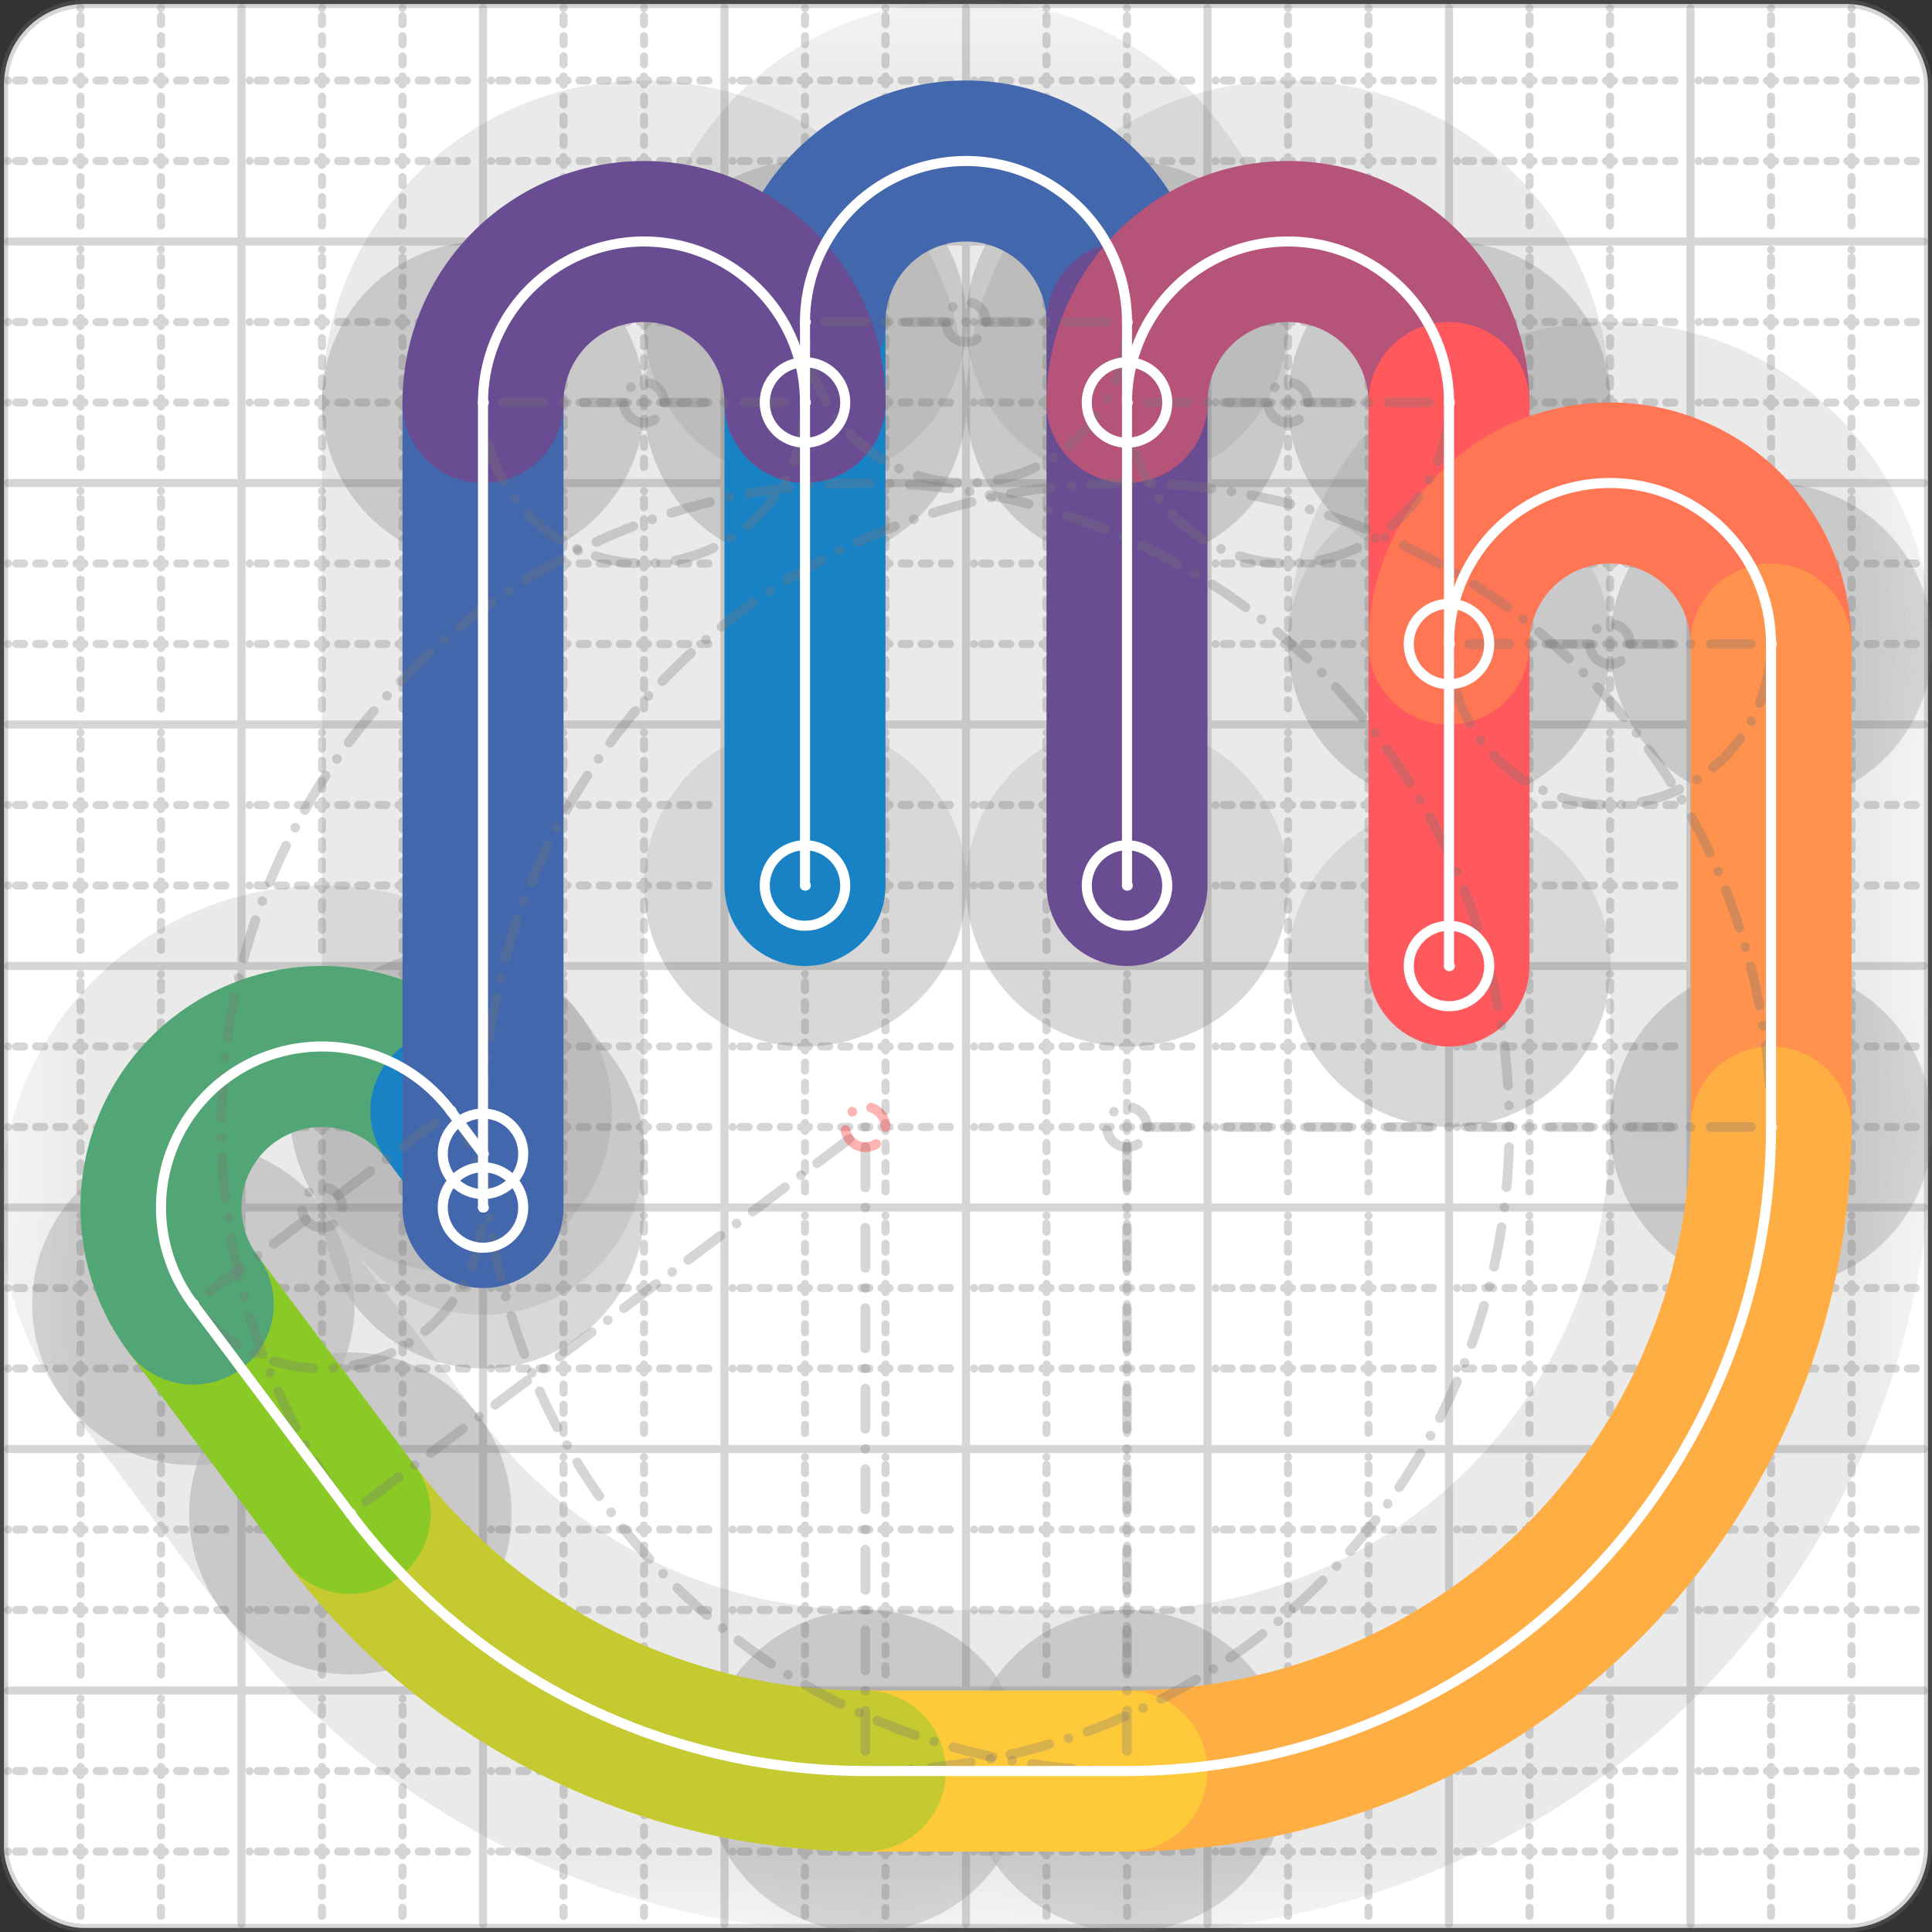 <svg xmlns="http://www.w3.org/2000/svg" width="24" height="24" viewBox="0 0 24 24" fill="none" stroke="currentColor" stroke-width="2" stroke-linecap="round" stroke-linejoin="round"><rect x="0" y="0" width="24" height="24" fill="#333333" stroke="none"/><style>
  @media screen and (prefers-color-scheme: light) {
    .svg-preview-grid-rect { fill: none }
  }
  @media screen and (prefers-color-scheme: dark) {
    .svg-preview-grid-rect { fill: none }
    .svg
    .svg-preview-grid-group,
    .svg-preview-radii-group,
    .svg-preview-shadow-mask-group,
    .svg-preview-shadow-group {
      stroke: #fff;
    }
  }
</style><g class="svg-preview-grid-group" stroke-linecap="butt" stroke-width="0.1" stroke="#777" stroke-opacity="0.3"><rect class="svg-preview-grid-rect" width="23.9" height="23.9" x="0.05" y="0.05" rx="1" fill="#fff"></rect><path stroke-dasharray="0 0.1 0.1 0.15 0.1 0.15 0.1 0.15 0.1 0.15 0.1 0.15 0.1 0.15 0.1 0.15 0.1 0.15 0.1 0.15 0.1 0.15 0.1 0.15 0 0.15" stroke-width="0.1" d="M0.1 1h23.8M1 0.1v23.8M0.1 2h23.8M2 0.1v23.8M0.1 4h23.8M4 0.1v23.8M0.1 5h23.8M5 0.1v23.8M0.1 7h23.8M7 0.1v23.8M0.1 8h23.8M8 0.1v23.8M0.1 10h23.8M10 0.1v23.8M0.1 11h23.8M11 0.1v23.8M0.1 13h23.8M13 0.1v23.8M0.1 14h23.8M14 0.1v23.8M0.1 16h23.8M16 0.1v23.8M0.1 17h23.8M17 0.1v23.8M0.1 19h23.8M19 0.1v23.8M0.1 20h23.8M20 0.1v23.8M0.1 22h23.8M22 0.1v23.8M0.1 23h23.8M23 0.1v23.8"></path><path d="M0.1 3h23.8M3 0.1v23.8M0.1 6h23.8M6 0.1v23.8M0.1 9h23.8M9 0.1v23.8M0.1 12h23.8M12 0.1v23.8M0.1 15h23.8M15 0.1v23.8M0.1 18h23.8M18 0.1v23.8M0.1 21h23.8M21 0.1v23.8"></path></g><g class="svg-preview-shadow-mask-group" stroke-width="4" stroke="#777" stroke-opacity="0.15"><mask id="svg-preview-shadow-mask-0" maskUnits="userSpaceOnUse" stroke-opacity="1" stroke-width="4" stroke="#000"><rect x="0" y="0" width="24" height="24" fill="#fff" stroke="none" rx="1"></rect><path d="M10 11h.01M10 4h.01M14 4h.01M14 11h.01"></path></mask><mask id="svg-preview-shadow-mask-1" maskUnits="userSpaceOnUse" stroke-opacity="1" stroke-width="4" stroke="#000"><rect x="0" y="0" width="24" height="24" fill="#fff" stroke="none" rx="1"></rect><path d="M14 5h.01M18 5h.01M18 12h.01"></path></mask><mask id="svg-preview-shadow-mask-2" maskUnits="userSpaceOnUse" stroke-opacity="1" stroke-width="4" stroke="#000"><rect x="0" y="0" width="24" height="24" fill="#fff" stroke="none" rx="1"></rect><path d="M18 8h.01M22 8h.01M22 14h.01M14 22h.01M10.75 22h.01M4.35 18.8h.01M2.4 16.2h.01M5.6 13.8h.01M6 14.333h.01"></path></mask><mask id="svg-preview-shadow-mask-3" maskUnits="userSpaceOnUse" stroke-opacity="1" stroke-width="4" stroke="#000"><rect x="0" y="0" width="24" height="24" fill="#fff" stroke="none" rx="1"></rect><path d="M6 15h.01M6 5h.01M10 5h.01"></path></mask></g><g class="svg-preview-shadow-group" stroke-width="4" stroke="#777" stroke-opacity="0.15"><path mask="url(#svg-preview-shadow-mask-0)" d="M 10 11 L 10 4"></path><path mask="url(#svg-preview-shadow-mask-0)" d="M 10 4 A2 2 0 0 1 14 4"></path><path mask="url(#svg-preview-shadow-mask-0)" d="M 14 4 L 14 11"></path><path mask="url(#svg-preview-shadow-mask-1)" d="M 14 5 A2 2 0 0 1 18 5"></path><path mask="url(#svg-preview-shadow-mask-1)" d="M 18 5 L 18 12"></path><path mask="url(#svg-preview-shadow-mask-2)" d="M 18 8 A2 2 0 0 1 22 8"></path><path mask="url(#svg-preview-shadow-mask-2)" d="M 22 8 L 22 14"></path><path mask="url(#svg-preview-shadow-mask-2)" d="M 22 14 A8 8 0 0 1 14 22"></path><path mask="url(#svg-preview-shadow-mask-2)" d="M 14 22 L 10.75 22"></path><path mask="url(#svg-preview-shadow-mask-2)" d="M 10.75 22 A8 8 0 0 1 4.35 18.8"></path><path mask="url(#svg-preview-shadow-mask-2)" d="M 4.35 18.8 L 2.4 16.2"></path><path mask="url(#svg-preview-shadow-mask-2)" d="M 2.4 16.2 A2 2 0 0 1 5.6 13.8"></path><path mask="url(#svg-preview-shadow-mask-2)" d="M 5.6 13.8 L 6 14.333"></path><path mask="url(#svg-preview-shadow-mask-3)" d="M 6 15 L 6 5"></path><path mask="url(#svg-preview-shadow-mask-3)" d="M 6 5 A2 2 0 0 1 10 5"></path><path d="M10 11h.01M10 4h.01M14 4h.01M14 11h.01M14 5h.01M18 5h.01M18 12h.01M18 8h.01M22 8h.01M22 14h.01M14 22h.01M10.75 22h.01M4.35 18.8h.01M2.4 16.2h.01M5.6 13.8h.01M6 14.333h.01M6 15h.01M6 5h.01M10 5h.01"></path></g><g class="svg-preview-handles-group" stroke-width="0.12" stroke="#777" stroke-opacity="0.6"></g><g class="svg-preview-colored-path-group"><path d="M 10 11 L 10 4" stroke="#1982c4"></path><path d="M 10 4 A2 2 0 0 1 14 4" stroke="#4267AC"></path><path d="M 14 4 L 14 11" stroke="#6a4c93"></path><path d="M 14 5 A2 2 0 0 1 18 5" stroke="#B55379"></path><path d="M 18 5 L 18 12" stroke="#FF595E"></path><path d="M 18 8 A2 2 0 0 1 22 8" stroke="#FF7655"></path><path d="M 22 8 L 22 14" stroke="#ff924c"></path><path d="M 22 14 A8 8 0 0 1 14 22" stroke="#FFAE43"></path><path d="M 14 22 L 10.75 22" stroke="#ffca3a"></path><path d="M 10.75 22 A8 8 0 0 1 4.35 18.8" stroke="#C5CA30"></path><path d="M 4.35 18.8 L 2.4 16.2" stroke="#8ac926"></path><path d="M 2.4 16.2 A2 2 0 0 1 5.6 13.8" stroke="#52A675"></path><path d="M 5.6 13.8 L 6 14.333" stroke="#1982c4"></path><path d="M 6 15 L 6 5" stroke="#4267AC"></path><path d="M 6 5 A2 2 0 0 1 10 5" stroke="#6a4c93"></path></g><g class="svg-preview-radii-group" stroke-width="0.12" stroke-dasharray="0 0.25 0.25" stroke="#777" stroke-opacity="0.3"><path d="M10 4 12 4 14 4"></path><circle cy="4" cx="12" r="0.25" stroke-dasharray="0"></circle><circle cy="4" cx="12" r="2"></circle><path d="M14 5 16 5 18 5"></path><circle cy="5" cx="16" r="0.25" stroke-dasharray="0"></circle><circle cy="5" cx="16" r="2"></circle><path d="M18 8 20 8 22 8"></path><circle cy="8" cx="20" r="0.25" stroke-dasharray="0"></circle><circle cy="8" cx="20" r="2"></circle><path d="M22 14 14 14 14 22"></path><circle cy="14" cx="14" r="0.25" stroke-dasharray="0"></circle><circle cy="14" cx="14" r="8"></circle><path d="M10.75 22 10.75 14 4.35 18.8"></path><circle cy="14" cx="10.75" r="0.25" stroke-dasharray="0" stroke="red"></circle><circle cy="14" cx="10.75" r="8"></circle><path d="M2.4 16.2 4 15 5.6 13.8"></path><circle cy="15" cx="4" r="0.25" stroke-dasharray="0"></circle><circle cy="15" cx="4" r="2"></circle><path d="M6 5 8 5 10 5"></path><circle cy="5" cx="8" r="0.25" stroke-dasharray="0"></circle><circle cy="5" cx="8" r="2"></circle></g><g class="svg-preview-control-path-marker-mask-group" stroke-width="1" stroke="#000"><mask id="svg-preview-control-path-marker-mask-0" maskUnits="userSpaceOnUse"><rect x="0" y="0" width="24" height="24" fill="#fff" stroke="none" rx="1"></rect><path d="M10 11h.01"></path><path d="M10 4h.01"></path></mask><mask id="svg-preview-control-path-marker-mask-1" maskUnits="userSpaceOnUse"><rect x="0" y="0" width="24" height="24" fill="#fff" stroke="none" rx="1"></rect><path d="M10 4h.01"></path><path d="M14 4h.01"></path></mask><mask id="svg-preview-control-path-marker-mask-2" maskUnits="userSpaceOnUse"><rect x="0" y="0" width="24" height="24" fill="#fff" stroke="none" rx="1"></rect><path d="M14 4h.01"></path><path d="M14 11h.01"></path></mask><mask id="svg-preview-control-path-marker-mask-3" maskUnits="userSpaceOnUse"><rect x="0" y="0" width="24" height="24" fill="#fff" stroke="none" rx="1"></rect><path d="M14 5h.01"></path><path d="M18 5h.01"></path></mask><mask id="svg-preview-control-path-marker-mask-4" maskUnits="userSpaceOnUse"><rect x="0" y="0" width="24" height="24" fill="#fff" stroke="none" rx="1"></rect><path d="M18 5h.01"></path><path d="M18 12h.01"></path></mask><mask id="svg-preview-control-path-marker-mask-5" maskUnits="userSpaceOnUse"><rect x="0" y="0" width="24" height="24" fill="#fff" stroke="none" rx="1"></rect><path d="M18 8h.01"></path><path d="M22 8h.01"></path></mask><mask id="svg-preview-control-path-marker-mask-6" maskUnits="userSpaceOnUse"><rect x="0" y="0" width="24" height="24" fill="#fff" stroke="none" rx="1"></rect><path d="M22 8h.01"></path><path d="M22 14h.01"></path></mask><mask id="svg-preview-control-path-marker-mask-7" maskUnits="userSpaceOnUse"><rect x="0" y="0" width="24" height="24" fill="#fff" stroke="none" rx="1"></rect><path d="M22 14h.01"></path><path d="M14 22h.01"></path></mask><mask id="svg-preview-control-path-marker-mask-8" maskUnits="userSpaceOnUse"><rect x="0" y="0" width="24" height="24" fill="#fff" stroke="none" rx="1"></rect><path d="M14 22h.01"></path><path d="M10.75 22h.01"></path></mask><mask id="svg-preview-control-path-marker-mask-9" maskUnits="userSpaceOnUse"><rect x="0" y="0" width="24" height="24" fill="#fff" stroke="none" rx="1"></rect><path d="M10.75 22h.01"></path><path d="M4.35 18.8h.01"></path></mask><mask id="svg-preview-control-path-marker-mask-10" maskUnits="userSpaceOnUse"><rect x="0" y="0" width="24" height="24" fill="#fff" stroke="none" rx="1"></rect><path d="M4.35 18.8h.01"></path><path d="M2.4 16.2h.01"></path></mask><mask id="svg-preview-control-path-marker-mask-11" maskUnits="userSpaceOnUse"><rect x="0" y="0" width="24" height="24" fill="#fff" stroke="none" rx="1"></rect><path d="M2.4 16.2h.01"></path><path d="M5.6 13.8h.01"></path></mask><mask id="svg-preview-control-path-marker-mask-12" maskUnits="userSpaceOnUse"><rect x="0" y="0" width="24" height="24" fill="#fff" stroke="none" rx="1"></rect><path d="M5.6 13.8h.01"></path><path d="M6 14.333h.01"></path></mask><mask id="svg-preview-control-path-marker-mask-13" maskUnits="userSpaceOnUse"><rect x="0" y="0" width="24" height="24" fill="#fff" stroke="none" rx="1"></rect><path d="M6 15h.01"></path><path d="M6 5h.01"></path></mask><mask id="svg-preview-control-path-marker-mask-14" maskUnits="userSpaceOnUse"><rect x="0" y="0" width="24" height="24" fill="#fff" stroke="none" rx="1"></rect><path d="M6 5h.01"></path><path d="M10 5h.01"></path></mask></g><g class="svg-preview-control-path-group" stroke="#fff" stroke-width="0.125"><path mask="url(#svg-preview-control-path-marker-mask-0)" d="M 10 11 L 10 4"></path><path mask="url(#svg-preview-control-path-marker-mask-1)" d="M 10 4 A2 2 0 0 1 14 4"></path><path mask="url(#svg-preview-control-path-marker-mask-2)" d="M 14 4 L 14 11"></path><path mask="url(#svg-preview-control-path-marker-mask-3)" d="M 14 5 A2 2 0 0 1 18 5"></path><path mask="url(#svg-preview-control-path-marker-mask-4)" d="M 18 5 L 18 12"></path><path mask="url(#svg-preview-control-path-marker-mask-5)" d="M 18 8 A2 2 0 0 1 22 8"></path><path mask="url(#svg-preview-control-path-marker-mask-6)" d="M 22 8 L 22 14"></path><path mask="url(#svg-preview-control-path-marker-mask-7)" d="M 22 14 A8 8 0 0 1 14 22"></path><path mask="url(#svg-preview-control-path-marker-mask-8)" d="M 14 22 L 10.75 22"></path><path mask="url(#svg-preview-control-path-marker-mask-9)" d="M 10.75 22 A8 8 0 0 1 4.35 18.8"></path><path mask="url(#svg-preview-control-path-marker-mask-10)" d="M 4.35 18.8 L 2.4 16.2"></path><path mask="url(#svg-preview-control-path-marker-mask-11)" d="M 2.4 16.2 A2 2 0 0 1 5.6 13.8"></path><path mask="url(#svg-preview-control-path-marker-mask-12)" d="M 5.6 13.8 L 6 14.333"></path><path mask="url(#svg-preview-control-path-marker-mask-13)" d="M 6 15 L 6 5"></path><path mask="url(#svg-preview-control-path-marker-mask-14)" d="M 6 5 A2 2 0 0 1 10 5"></path></g><g class="svg-preview-control-path-marker-group" stroke="#fff" stroke-width="0.125"><path d="M10 11h.01M10 4h.01M10 4h.01M14 4h.01M14 4h.01M14 11h.01M14 5h.01M18 5h.01M18 5h.01M18 12h.01M18 8h.01M22 8h.01M22 8h.01M22 14h.01M22 14h.01M14 22h.01M14 22h.01M10.75 22h.01M10.75 22h.01M4.35 18.8h.01M4.35 18.8h.01M2.4 16.2h.01M2.4 16.2h.01M5.6 13.8h.01M5.6 13.8h.01M6 14.333h.01M6 15h.01M6 5h.01M6 5h.01M10 5h.01"></path><circle cx="10" cy="11" r="0.5"></circle><circle cx="14" cy="11" r="0.5"></circle><circle cx="14" cy="5" r="0.5"></circle><circle cx="18" cy="12" r="0.5"></circle><circle cx="18" cy="8" r="0.5"></circle><circle cx="6" cy="14.333" r="0.5"></circle><circle cx="6" cy="15" r="0.5"></circle><circle cx="10" cy="5" r="0.5"></circle></g><g class="svg-preview-handles-group" stroke-width="0.12" stroke="#FFF" stroke-opacity="0.3"></g></svg>